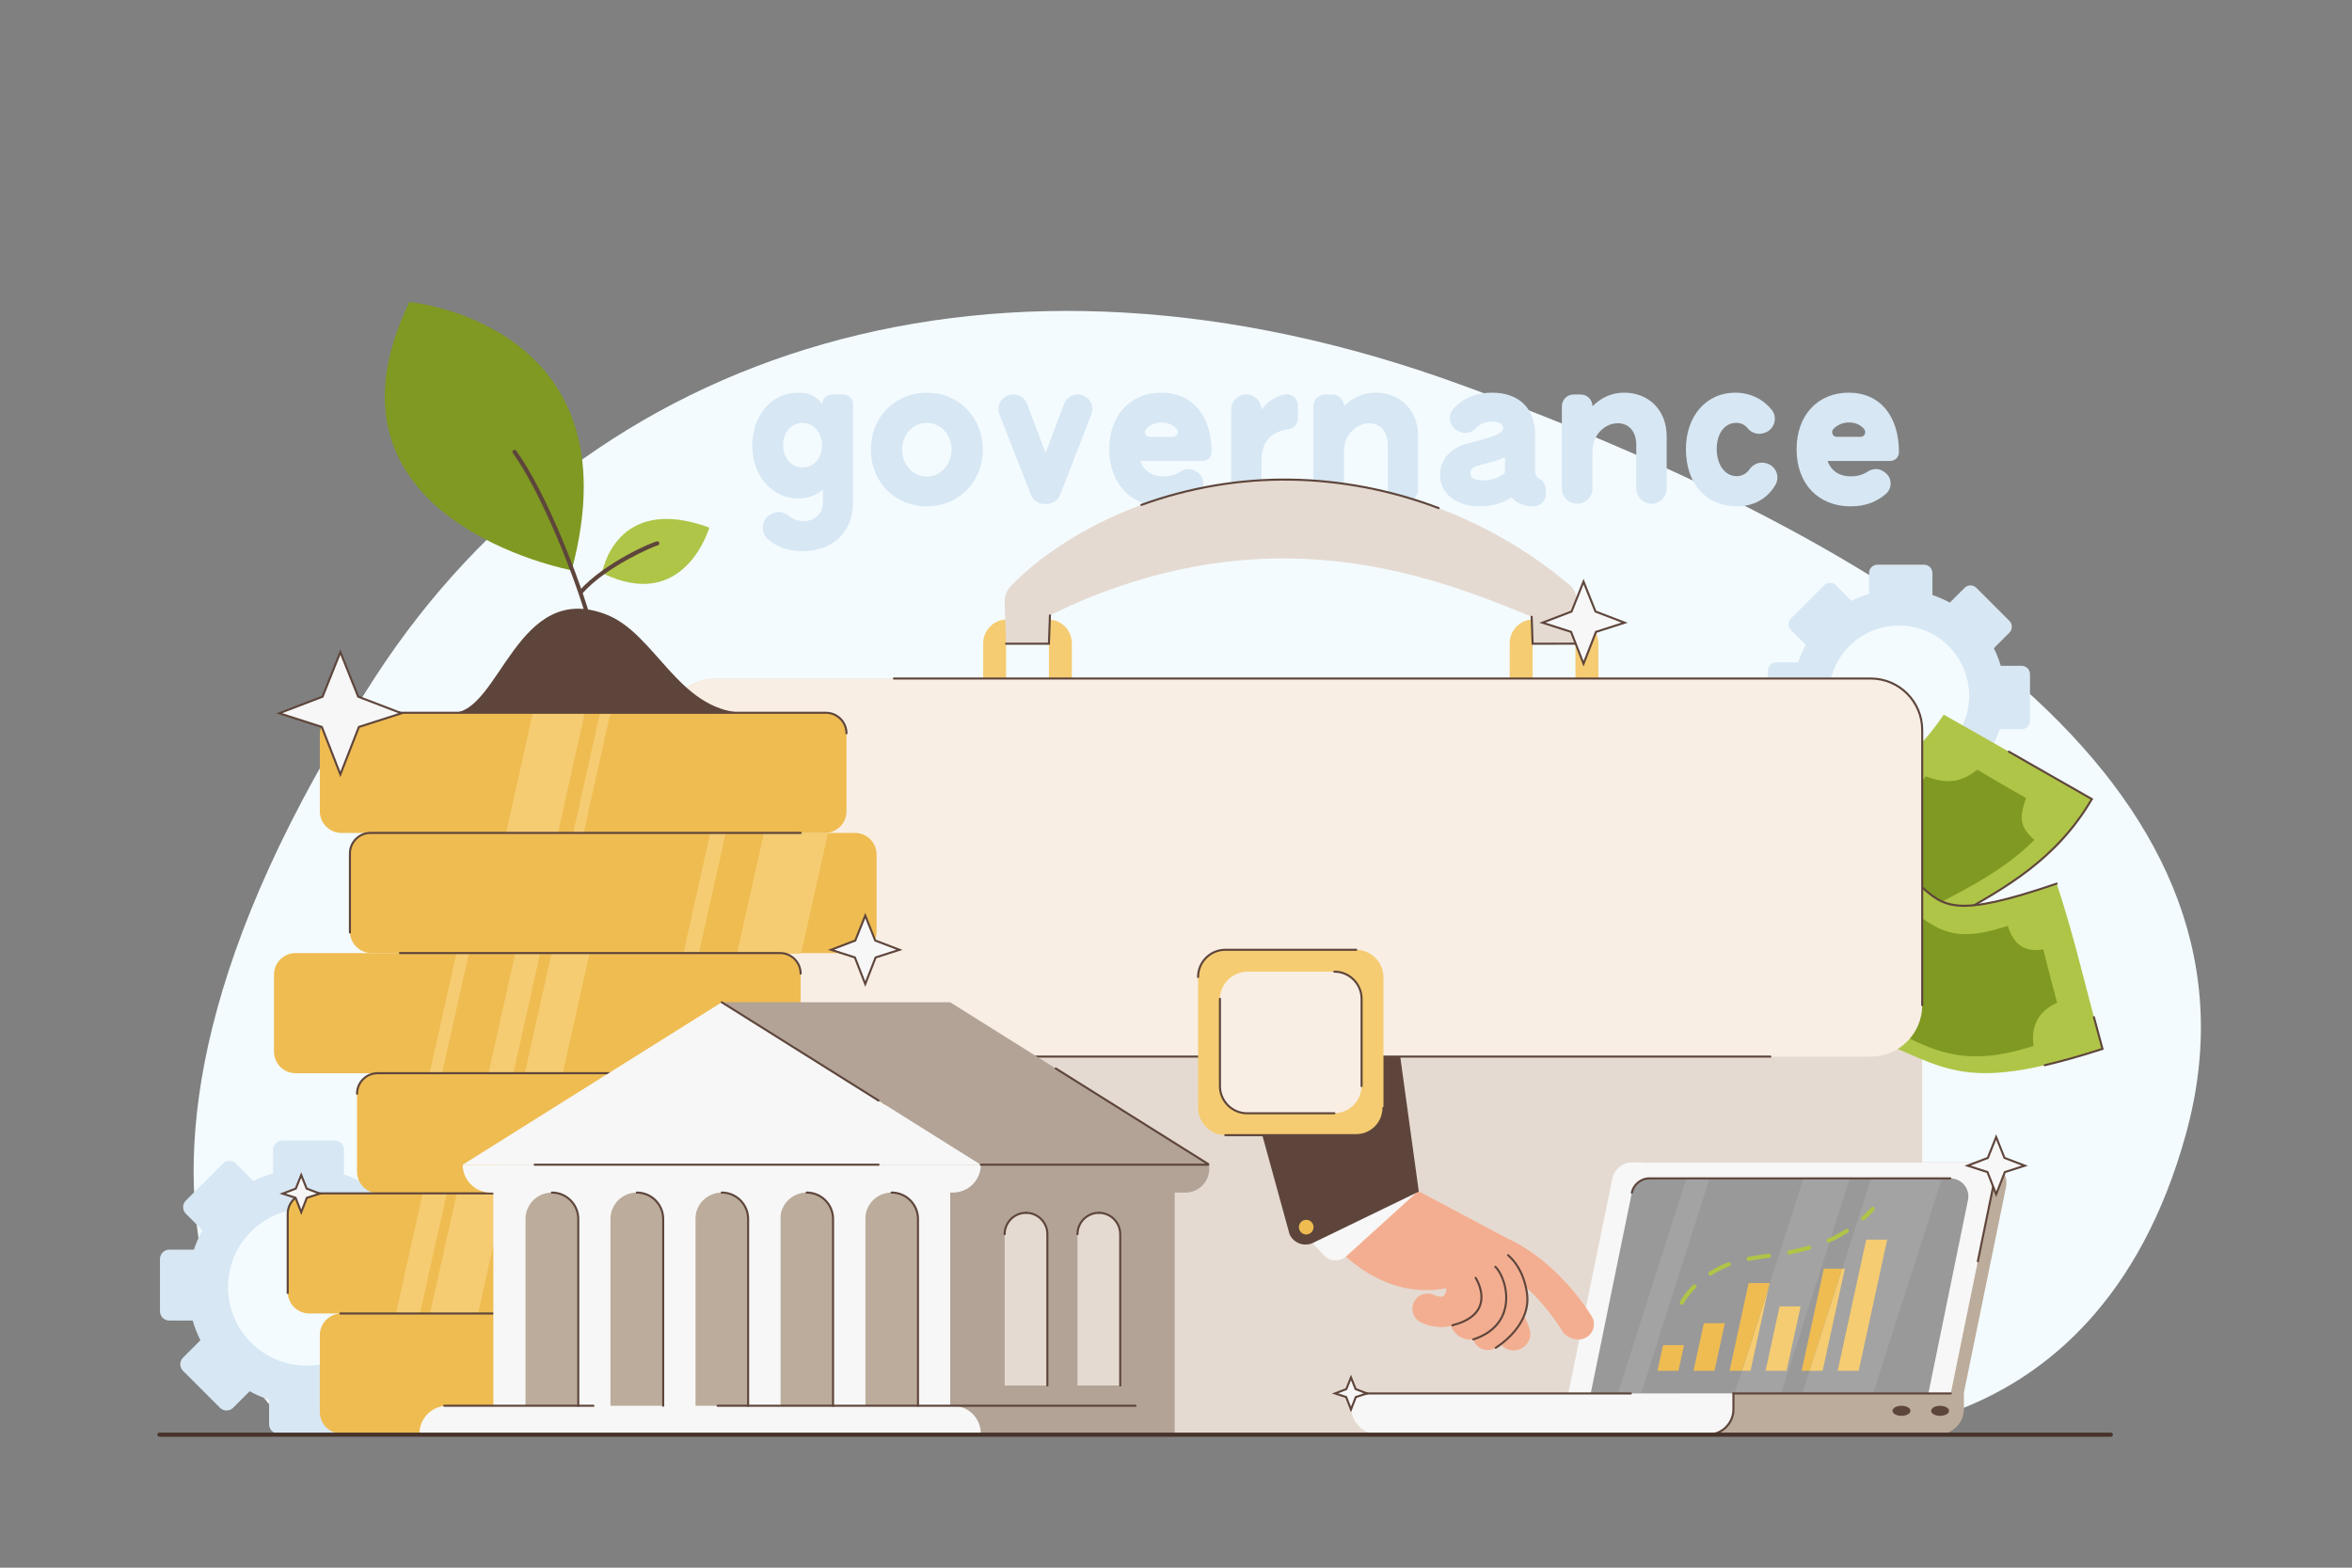 <?xml version="1.0" encoding="UTF-8"?>
<svg xmlns="http://www.w3.org/2000/svg" xmlns:xlink="http://www.w3.org/1999/xlink" version="1.1" id="Layer_1" x="0px" y="0px" viewBox="0 0 600 400" style="enable-background:new 0 0 600 400;" xml:space="preserve">
<rect x="0" y="0" width="600" height="400" fill="#808080" stroke="none"/>
<rect style="opacity:0;fill:#FFFFFF;" width="600" height="400"></rect>
<g>
	<path style="fill:#F3FBFF;" d="M76.12,365.795c0,0-71.63-52.725,19.657-193.159c54.526-83.882,158.416-117.675,276.825-74.494   c120.958,44.111,208.478,106.127,185.042,191.169c-23.436,85.042-96.083,76.117-96.083,76.117L76.12,365.795z"></path>
	<g>
		<path style="fill:#D7E7F3;" d="M196.874,131.102l0.309-0.134c1.39-0.604,2.968-0.295,4.127,0.683    c1.191,1.005,2.549,1.323,3.686,1.323c2.689,0,4.912-1.758,4.912-4.654v-3.412c-1.5,1.396-3.672,2.275-6.206,2.275    c-6.67,0-11.79-5.636-11.79-13.496c0-7.86,5.016-13.496,11.738-13.496c2.637,0,4.706,0.879,6.102,2.948l0,0    c0-1.371,1.111-2.482,2.482-2.482h2.896c1.371,0,2.482,1.111,2.482,2.482v25.079c0,7.86-5.534,12.41-12.876,12.41    c-3.492,0-6.57-0.981-8.922-3.141C193.758,135.596,194.312,132.216,196.874,131.102z M209.701,113.582    c0-3.258-2.12-5.688-4.964-5.688c-2.844,0-4.964,2.43-4.964,5.688c0,3.31,2.12,5.688,4.964,5.688    C207.581,119.27,209.701,116.892,209.701,113.582z"></path>
		<path style="fill:#D7E7F3;" d="M222.163,114.72c0-8.325,6.206-14.53,14.272-14.53c8.067,0,14.272,6.205,14.272,14.53    s-6.205,14.479-14.272,14.479C228.368,129.199,222.163,123.045,222.163,114.72z M242.743,114.72c0-3.826-2.792-6.826-6.309-6.826    c-3.517,0-6.309,2.999-6.309,6.826c0,3.826,2.792,6.878,6.309,6.878C239.951,121.598,242.743,118.546,242.743,114.72z"></path>
		<path style="fill:#D7E7F3;" d="M258.433,100.655h0.094c1.548,0,2.934,0.958,3.482,2.405l4.726,12.487l4.726-12.487    c0.548-1.448,1.934-2.405,3.482-2.405h0c2.619,0,4.419,2.632,3.47,5.073l-7.963,20.476c-0.557,1.431-1.935,2.374-3.47,2.374    h-0.547c-1.534,0-2.91-0.94-3.468-2.368l-8.001-20.476C254.011,103.292,255.812,100.655,258.433,100.655z"></path>
		<path style="fill:#D7E7F3;" d="M282.972,114.616c0-8.635,5.378-14.427,13.29-14.427s12.824,5.843,12.824,15.202l0,0    c0,1.228-0.995,2.224-2.223,2.224h-15.978c0.879,2.534,2.999,3.93,5.946,3.93c1.629,0,3.108-0.427,4.287-1.213    c1.216-0.811,2.777-0.883,3.991-0.07l0.306,0.205c1.933,1.295,2.08,4.076,0.309,5.585c-2.505,2.133-5.434,3.147-8.945,3.147    C288.453,129.199,282.972,123.407,282.972,114.616z M299.252,111.462c1.013,0,1.584-1.171,0.958-1.967    c-0.832-1.058-2.216-1.704-3.845-1.704c-1.567,0-2.983,0.602-3.971,1.625c-0.738,0.764-0.174,2.046,0.888,2.046H299.252z"></path>
		<path style="fill:#D7E7F3;" d="M317.927,100.655L317.927,100.655c2.142,0,3.878,1.736,3.878,3.878l0,0    c1.567-2.114,3.493-3.38,5.942-3.87c1.744-0.35,3.366,1.02,3.366,2.798v3.274c0,1.413-1.04,2.621-2.44,2.811    c-4.678,0.633-6.868,3.264-6.868,8.122v7.033c0,2.142-1.736,3.878-3.878,3.878h-0.001c-2.142,0-3.878-1.736-3.878-3.878v-20.167    C314.049,102.391,315.785,100.655,317.927,100.655z"></path>
		<path style="fill:#D7E7F3;" d="M338.041,100.655h1.81c1.656,0,2.999,1.343,2.999,2.999l0,0c2.327-2.275,4.912-3.465,8.118-3.465    c5.998,0,10.808,4.24,10.808,11.117v13.341c0,2.142-1.736,3.878-3.878,3.878l0,0c-2.142,0-3.879-1.736-3.879-3.878v-11.169    c0-3.465-1.965-5.481-4.705-5.481c-1.629,0-3.511,0.71-4.937,2.537c-1.035,1.326-1.526,2.998-1.526,4.68v9.434    c0,2.142-1.736,3.878-3.878,3.878h-0.052c-2.142,0-3.878-1.736-3.878-3.878v-20.994    C335.042,101.998,336.385,100.655,338.041,100.655z"></path>
		<path style="fill:#D7E7F3;" d="M367.36,121.184c0-3.93,2.689-6.981,7.136-8.067c7.033-1.758,8.946-2.586,8.946-3.93    c0-1.034-1.137-1.603-2.844-1.603c-1.68,0-3.011,0.546-3.964,1.594c-1.031,1.135-2.607,1.597-4.041,1.053l-0.397-0.15    c-2.349-0.892-3.087-3.849-1.442-5.748c2.309-2.666,5.72-4.143,9.895-4.143c6.826,0,10.963,4.033,10.963,10.6v9.515    c0,0.886,0.388,1.536,1.01,1.834c1.114,0.533,1.73,1.758,1.73,2.994v0.9c0,1.712-1.36,3.161-3.072,3.166c-0.01,0-0.021,0-0.031,0    c-2.379,0-4.447-0.827-5.688-2.327c-1.913,1.448-4.964,2.327-8.067,2.327C371.496,129.199,367.36,125.941,367.36,121.184z     M383.907,120.615v-3.929c-5.016,2.171-8.842,1.706-8.842,3.982c0,1.293,1.241,1.913,3.257,1.913    C380.545,122.58,382.562,121.856,383.907,120.615z"></path>
		<path style="fill:#D7E7F3;" d="M401.436,100.655h1.81c1.656,0,2.999,1.343,2.999,2.999l0,0c2.327-2.275,4.912-3.465,8.118-3.465    c5.998,0,10.808,4.24,10.808,11.117v13.341c0,2.142-1.737,3.878-3.879,3.878l0,0c-2.142,0-3.879-1.736-3.879-3.878v-11.169    c0-3.465-1.965-5.481-4.705-5.481c-1.629,0-3.511,0.71-4.937,2.537c-1.035,1.326-1.526,2.998-1.526,4.68v9.434    c0,2.142-1.737,3.878-3.879,3.878h-0.051c-2.142,0-3.879-1.736-3.879-3.878v-20.994    C398.437,101.998,399.779,100.655,401.436,100.655z"></path>
		<path style="fill:#D7E7F3;" d="M430.081,114.565c0-8.428,5.223-14.375,12.566-14.375c3.771,0,6.999,1.556,9.287,4.332    c1.737,2.108,0.63,5.318-2.018,5.984l-0.315,0.079c-1.407,0.354-2.843-0.201-3.769-1.317c-0.768-0.925-1.729-1.374-2.926-1.374    c-2.948,0-4.965,2.74-4.965,6.67c0,4.034,2.12,6.929,5.068,6.929c1.382,0,2.533-0.649,3.321-1.774    c0.919-1.311,2.517-1.963,4.067-1.562l0.211,0.054c2.449,0.634,3.572,3.455,2.254,5.614c-2.174,3.561-5.625,5.372-9.801,5.372    C435.201,129.199,430.081,123.407,430.081,114.565z"></path>
		<path style="fill:#D7E7F3;" d="M458.314,114.616c0-8.635,5.378-14.427,13.29-14.427s12.824,5.843,12.824,15.202l0,0    c0,1.228-0.995,2.224-2.223,2.224h-15.978c0.879,2.534,2.999,3.93,5.946,3.93c1.629,0,3.108-0.427,4.287-1.213    c1.216-0.811,2.777-0.883,3.991-0.07l0.306,0.205c1.933,1.295,2.08,4.076,0.309,5.585c-2.505,2.133-5.433,3.147-8.945,3.147    C463.796,129.199,458.314,123.407,458.314,114.616z M474.63,111.462c0.999,0,1.554-1.148,0.944-1.939    c-0.83-1.075-2.224-1.732-3.867-1.732c-1.581,0-3.009,0.613-3.999,1.653c-0.722,0.759-0.172,2.018,0.876,2.018H474.63z"></path>
	</g>
	<path style="fill:#D7E7F3;" d="M515.736,169.891h-5.332c-0.458-1.563-1.053-3.067-1.772-4.498l3.974-3.974   c0.828-0.828,0.828-2.171,0-2.999l-8.434-8.434c-0.828-0.828-2.171-0.828-2.999,0l-3.771,3.771   c-1.406-0.77-2.889-1.417-4.433-1.931v-5.618c0-1.171-0.949-2.12-2.12-2.12h-11.927c-1.171,0-2.12,0.949-2.12,2.12v5.332   c-1.563,0.458-3.067,1.053-4.498,1.772l-3.974-3.974c-0.828-0.828-2.171-0.828-2.999,0l-8.434,8.434   c-0.828,0.828-0.828,2.17,0,2.999l3.771,3.771c-0.77,1.406-1.417,2.889-1.931,4.433h-5.617c-1.171,0-2.12,0.949-2.12,2.12v11.927   c0,1.171,0.949,2.12,2.12,2.12h5.332c0.458,1.563,1.053,3.067,1.772,4.498l-3.974,3.973c-0.828,0.828-0.828,2.171,0,2.999   l8.434,8.434c0.828,0.828,2.171,0.828,2.999,0l3.771-3.771c1.406,0.77,2.889,1.418,4.433,1.931v5.618c0,1.171,0.949,2.12,2.12,2.12   h11.927c1.171,0,2.12-0.949,2.12-2.12v-5.332c1.563-0.458,3.067-1.053,4.498-1.772l3.974,3.974c0.828,0.828,2.171,0.828,2.999,0   l8.434-8.434c0.828-0.828,0.828-2.171,0-2.999l-3.771-3.771c0.77-1.407,1.418-2.889,1.931-4.433h5.618   c1.171,0,2.12-0.949,2.12-2.12v-11.927C517.856,170.84,516.907,169.891,515.736,169.891z M484.428,195.421   c-9.888,0-17.904-8.016-17.904-17.905c0-9.888,8.016-17.904,17.904-17.904c9.888,0,17.904,8.016,17.904,17.904   C502.332,187.405,494.316,195.421,484.428,195.421z"></path>
	<path style="fill:#D7E7F3;" d="M113.218,319.876h-5.964c-0.512-1.748-1.178-3.43-1.982-5.032l4.444-4.444   c0.926-0.926,0.926-2.428,0-3.354l-9.433-9.433c-0.926-0.926-2.428-0.926-3.354,0l-4.218,4.218   c-1.573-0.861-3.231-1.586-4.958-2.16v-6.283c0-1.31-1.062-2.372-2.372-2.372H72.042c-1.31,0-2.372,1.062-2.372,2.372v5.964   c-1.748,0.512-3.43,1.178-5.032,1.982l-4.445-4.444c-0.926-0.926-2.428-0.926-3.354,0l-9.433,9.433   c-0.926,0.926-0.926,2.428,0,3.354l4.218,4.218c-0.861,1.573-1.586,3.231-2.16,4.958h-6.283c-1.31,0-2.372,1.062-2.372,2.372v13.34   c0,1.31,1.062,2.372,2.372,2.372h5.964c0.512,1.748,1.178,3.43,1.982,5.031l-4.444,4.445c-0.926,0.926-0.926,2.428,0,3.354   l9.433,9.433c0.926,0.926,2.428,0.926,3.354,0l4.218-4.218c1.573,0.861,3.231,1.586,4.958,2.16v6.283   c0,1.31,1.062,2.372,2.372,2.372h13.34c1.31,0,2.372-1.062,2.372-2.372v-5.964c1.748-0.512,3.43-1.178,5.032-1.982l4.445,4.445   c0.926,0.926,2.428,0.926,3.354,0l9.433-9.433c0.926-0.926,0.926-2.428,0-3.354l-4.218-4.218c0.861-1.573,1.586-3.231,2.16-4.958   h6.283c1.31,0,2.372-1.062,2.372-2.372v-13.341C115.59,320.938,114.528,319.876,113.218,319.876z M78.2,348.432   c-11.06,0-20.026-8.966-20.026-20.027c0-11.06,8.966-20.026,20.026-20.026c11.06,0,20.026,8.966,20.026,20.026   C98.226,339.466,89.26,348.432,78.2,348.432z"></path>
	<g>
		<g>
			<path style="fill:#F5CC72;" d="M401.674,188.199h-10.478c-3.348,0-6.071-2.723-6.071-6.071v-18c0-3.348,2.723-6.071,6.071-6.071     h10.478c3.348,0,6.071,2.723,6.071,6.071v18C407.745,185.476,405.022,188.199,401.674,188.199z M391.196,163.902     c-0.118,0-0.225,0.107-0.225,0.225v18c0,0.118,0.107,0.225,0.225,0.225h10.478c0.118,0,0.225-0.107,0.225-0.225v-18     c0-0.118-0.107-0.225-0.225-0.225H391.196z"></path>
			<path style="fill:#F5CC72;" d="M267.359,188.199h-10.477c-3.348,0-6.071-2.723-6.071-6.071v-18c0-3.348,2.723-6.071,6.071-6.071     h10.477c3.348,0,6.071,2.723,6.071,6.071v18C273.43,185.476,270.707,188.199,267.359,188.199z M256.882,163.902     c-0.118,0-0.225,0.107-0.225,0.225v18c0,0.118,0.107,0.225,0.225,0.225h10.477c0.118,0,0.225-0.107,0.225-0.225v-18     c0-0.118-0.107-0.225-0.225-0.225H256.882z"></path>
			<path style="fill:#E5DAD1;" d="M399.515,148.537c-1.192-1-2.417-1.957-3.642-2.925c-1.254-0.923-2.497-1.87-3.787-2.751     c-2.57-1.779-5.211-3.473-7.937-5.046c-5.444-3.155-11.174-5.915-17.145-8.167c-11.917-4.548-24.802-7.088-37.773-7.27     c-12.971-0.205-25.98,2.033-38.063,6.455c-6.039,2.226-11.86,4.976-17.343,8.274c-2.738,1.656-5.401,3.429-7.955,5.371     c-1.281,0.965-2.531,1.977-3.759,3.032c-0.61,0.534-1.214,1.079-1.818,1.641l-0.907,0.859l-0.977,0.979v0     c-1.291,1.065-2.136,2.695-2.136,4.5v0.018l0.383,10.737h10.927l0.258-7.231c0.5-0.252,1.004-0.503,1.518-0.746     c1.241-0.607,2.505-1.191,3.773-1.764c2.542-1.137,5.113-2.211,7.712-3.192c5.192-1.976,10.465-3.65,15.788-4.982     c10.646-2.671,21.487-3.976,32.33-3.835c10.844,0.149,21.694,1.705,32.407,4.554c9.866,2.549,19.555,6.221,29.356,10.321     l0.245,6.875l10.922-0.005l0.388-10.732l0.001-0.079C402.277,151.494,401.292,149.609,399.515,148.537z"></path>
			<path style="fill:#5E453B;" d="M367.005,129.91c-0.031,0-0.063-0.005-0.094-0.017c-11.966-4.567-24.996-7.075-37.682-7.253     c-12.768-0.207-25.907,2.025-37.97,6.439c-0.137,0.05-0.287-0.02-0.337-0.157c-0.05-0.136,0.02-0.287,0.156-0.337     c12.122-4.436,25.316-6.673,38.158-6.471c12.747,0.179,25.84,2.699,37.862,7.287c0.135,0.052,0.203,0.204,0.151,0.339     C367.21,129.846,367.11,129.91,367.005,129.91z"></path>
			<path style="fill:#5E453B;" d="M390.718,164.506l-0.254-7.128c-0.005-0.145,0.108-0.267,0.254-0.272     c0.148-0.005,0.267,0.108,0.272,0.253l0.235,6.621l10.669-0.005l0,0c0.145,0,0.263,0.118,0.263,0.263     c0,0.145-0.117,0.263-0.263,0.263L390.718,164.506z"></path>
			<path style="fill:#5E453B;" d="M267.838,164.506h-11.181c-0.145,0-0.263-0.117-0.263-0.263s0.117-0.263,0.263-0.263h10.674     l0.249-6.977c0.005-0.146,0.133-0.25,0.272-0.253c0.145,0.005,0.259,0.127,0.253,0.272L267.838,164.506z"></path>
		</g>
		<g>
			<path style="fill:#E5DAD1;" d="M490.361,186.259v166.669c0,7.254-5.878,13.132-13.127,13.132H182.536     c-7.254,0-13.132-5.878-13.132-13.132V186.259c0-7.249,5.878-13.132,13.132-13.132h294.698     C484.484,173.127,490.361,179.01,490.361,186.259z"></path>
			<g>
				<g>
					<path style="fill:#BCAC9B;" d="M494.551,366.023H407.64c-3.302,0-5.774-3.029-5.112-6.264l12.083-58.998       c0.497-2.428,2.634-4.171,5.112-4.171h86.911c3.302,0,5.774,3.029,5.112,6.264l-12.083,58.998       C499.165,364.28,497.029,366.023,494.551,366.023z"></path>
					<path style="fill:#F7F7F7;" d="M491.242,366.023h-86.911c-3.302,0-5.774-3.029-5.112-6.264l12.082-58.998       c0.497-2.428,2.633-4.171,5.112-4.171h86.911c3.302,0,5.774,3.029,5.112,6.264l-3.888,18.984l-8.195,40.014       C495.856,364.28,493.72,366.023,491.242,366.023z"></path>
					<path style="fill:#5E453B;" d="M504.549,322.101c-0.018,0-0.035-0.001-0.053-0.005c-0.142-0.029-0.233-0.168-0.205-0.31       l3.888-18.983c0.029-0.143,0.169-0.232,0.31-0.205c0.142,0.029,0.233,0.168,0.205,0.31l-3.888,18.984       C504.78,322.015,504.671,322.101,504.549,322.101z"></path>
					<path style="fill:#999999;" d="M486.858,361.955H410.13c-2.915,0-5.098-2.674-4.513-5.53l10.667-52.085       c0.439-2.143,2.325-3.682,4.513-3.682h76.728c2.915,0,5.098,2.674,4.513,5.53l-10.667,52.085       C490.932,360.416,489.046,361.955,486.858,361.955z"></path>
					<polygon style="fill:#A3A3A3;" points="471.903,300.658 454.431,355.327 442.595,355.327 444.376,349.758 446.569,349.758        451.241,328.27 460.067,300.658      "></polygon>
					<polygon style="fill:#A3A3A3;" points="495.39,300.658 477.918,355.327 459.844,355.327 461.624,349.758 469.947,323.713        477.315,300.658      "></polygon>
					<polygon style="fill:#A3A3A3;" points="418.644,355.54 412.728,355.54 430.2,300.657 436.116,300.657      "></polygon>
					<path style="fill:#5E453B;" d="M416.285,304.602c-0.018,0-0.035-0.002-0.053-0.005c-0.142-0.029-0.233-0.168-0.205-0.31       c0.462-2.255,2.469-3.892,4.77-3.892h76.728c0.145,0,0.263,0.117,0.263,0.263s-0.117,0.263-0.263,0.263h-76.728       c-2.054,0-3.843,1.461-4.255,3.473C416.516,304.517,416.407,304.602,416.285,304.602z"></path>
					<path style="fill:#BCAC9B;" d="M494.432,366.023h-65.703V355.54h72.27v3.916C500.998,363.083,498.058,366.023,494.432,366.023z       "></path>
					<path style="fill:#F7F7F7;" d="M435.121,366.023H351.72c-3.911,0-7.081-3.17-7.081-7.081v-3.402h97.563v3.402       C442.201,362.853,439.031,366.023,435.121,366.023z"></path>
					<path style="fill:#5E453B;" d="M344.639,359.886c-0.145,0-0.263-0.118-0.263-0.263v-4.346h71.647       c0.145,0,0.263,0.117,0.263,0.263s-0.117,0.263-0.263,0.263h-71.121v3.821C344.901,359.769,344.784,359.886,344.639,359.886z"></path>
					<path style="fill:#5E453B;" d="M435.802,366.285c-0.145,0-0.263-0.117-0.263-0.263s0.118-0.263,0.263-0.263       c3.384,0,6.137-2.753,6.137-6.137v-4.084c0-0.145,0.117-0.263,0.263-0.263c0.145,0,0.263,0.117,0.263,0.263v4.084       C442.464,363.297,439.476,366.285,435.802,366.285z"></path>
					<path style="fill:#5E453B;" d="M497.646,355.802h-55.445c-0.145,0-0.263-0.117-0.263-0.263s0.117-0.263,0.263-0.263h55.445       c0.145,0,0.263,0.117,0.263,0.263S497.791,355.802,497.646,355.802z"></path>
				</g>
				<g>
					<polygon style="fill:#EFBC51;" points="428.18,349.757 422.823,349.757 424.247,343.211 429.604,343.211      "></polygon>
					<polygon style="fill:#EFBC51;" points="437.374,349.757 432.018,349.757 434.659,337.617 440.015,337.617      "></polygon>
					<polygon style="fill:#F5CC72;" points="451.241,328.27 446.569,349.758 444.376,349.758      "></polygon>
					<polygon style="fill:#EFBC51;" points="451.436,327.383 451.241,328.27 444.376,349.758 441.214,349.758 446.08,327.383             "></polygon>
					<polygon style="fill:#F5CC72;" points="455.763,349.757 450.407,349.757 453.98,333.332 459.336,333.332      "></polygon>
					<polygon style="fill:#EFBC51;" points="469.947,323.713 461.624,349.758 459.602,349.758 465.266,323.713      "></polygon>
					<polygon style="fill:#F5CC72;" points="470.626,323.713 464.957,349.758 461.624,349.758 469.947,323.713      "></polygon>
					<polygon style="fill:#F5CC72;" points="474.153,349.757 468.797,349.757 476.072,316.312 481.428,316.312      "></polygon>
					<path style="fill:#AFC547;" d="M429.035,332.891c-0.082,0-0.165-0.02-0.242-0.06c-0.257-0.134-0.357-0.451-0.224-0.708       c0.042-0.08,1.044-1.983,3.32-4.265c0.205-0.206,0.538-0.205,0.743-0.001c0.206,0.205,0.206,0.538,0.001,0.743       c-2.154,2.159-3.122,3.99-3.132,4.008C429.407,332.788,429.224,332.891,429.035,332.891z M436.345,325.464       c-0.173,0-0.342-0.085-0.442-0.241c-0.157-0.244-0.086-0.569,0.158-0.726c1.488-0.957,3.097-1.767,4.78-2.409       c0.271-0.104,0.574,0.033,0.678,0.304c0.103,0.271-0.033,0.575-0.304,0.678c-1.616,0.616-3.159,1.393-4.586,2.31       C436.541,325.437,436.443,325.464,436.345,325.464z M446.086,321.72c-0.248,0-0.469-0.177-0.516-0.43       c-0.053-0.285,0.135-0.559,0.421-0.612c1.354-0.251,2.821-0.461,4.374-0.683l0.84-0.121c0.287-0.049,0.553,0.158,0.595,0.445       c0.042,0.287-0.158,0.554-0.445,0.595l-0.841,0.121c-1.542,0.221-2.999,0.43-4.332,0.677       C446.15,321.717,446.118,321.72,446.086,321.72z M456.466,320.075c-0.247,0-0.467-0.175-0.516-0.426       c-0.054-0.285,0.132-0.56,0.417-0.615c1.847-0.354,3.503-0.748,5.06-1.206c0.28-0.081,0.57,0.078,0.652,0.357       c0.082,0.278-0.078,0.57-0.357,0.652c-1.59,0.466-3.277,0.869-5.158,1.229C456.532,320.072,456.499,320.075,456.466,320.075z        M466.509,317.065c-0.202,0-0.394-0.117-0.481-0.312c-0.117-0.265,0.002-0.576,0.267-0.693c1.598-0.707,3.128-1.53,4.55-2.443       c0.245-0.158,0.57-0.086,0.726,0.158c0.157,0.244,0.086,0.569-0.157,0.726c-1.468,0.944-3.047,1.792-4.693,2.521       C466.652,317.051,466.58,317.065,466.509,317.065z M475.302,311.406c-0.144,0-0.287-0.059-0.391-0.175       c-0.193-0.216-0.175-0.548,0.041-0.742c0.827-0.741,1.635-1.542,2.403-2.382c0.196-0.215,0.529-0.228,0.742-0.033       c0.214,0.196,0.229,0.528,0.033,0.742c-0.792,0.865-1.626,1.691-2.478,2.456C475.552,311.362,475.427,311.406,475.302,311.406z       "></path>
				</g>
				<ellipse style="fill:#5E453B;" cx="494.923" cy="359.974" rx="2.285" ry="1.283"></ellipse>
				<ellipse style="fill:#5E453B;" cx="485.072" cy="359.974" rx="2.285" ry="1.283"></ellipse>
			</g>
			<g>
				<path style="fill:#AFC547;" d="M495.848,182.353c-18.078,26.902-45.962,26.202-63.422,48.464      c12.355,8.369,24.569,16.932,36.85,25.407c18.298-23.514,47.888-24.137,64.354-52.336c-7.066-4.016-14.114-8.067-21.17-12.103      C506.932,188.624,501.399,185.471,495.848,182.353z"></path>
				<path style="fill:#5E453B;" d="M469.277,256.486c-0.056,0-0.113-0.018-0.161-0.055c-0.115-0.089-0.135-0.254-0.046-0.368      c8.367-10.752,19.264-16.836,29.802-22.72c12.524-6.992,25.471-14.221,34.398-29.358c-4.781-2.718-9.553-5.451-14.326-8.185      c-2.204-1.262-4.409-2.525-6.614-3.786c-0.126-0.072-0.17-0.232-0.097-0.358c0.072-0.126,0.233-0.17,0.358-0.098      c2.205,1.261,4.41,2.523,6.614,3.786c4.849,2.777,14.786,8.447,14.786,8.447l-0.134,0.229      c-9.002,15.418-22.081,22.72-34.729,29.781c-10.493,5.858-21.342,11.916-29.644,22.583      C469.432,256.451,469.355,256.486,469.277,256.486z"></path>
				<path style="fill:#7F9922;" d="M491.332,198.083c-10.867,12.447-28.6,16.145-42.042,24.985c3.483,3.419,3.357,6.181,0.327,9.904      c4.03,2.784,8.076,5.545,12.104,8.331c4.975-2.587,9.148-2.508,14.225-0.211c13.913-9.69,30.875-14.597,43.036-26.792      c-3.959-3.401-3.784-5.995-2.125-10.679c-4.174-2.36-8.328-4.747-12.438-7.216C500.167,199.779,496.325,200.058,491.332,198.083      z"></path>
			</g>
			<g>
				<g>
					<g>
						<path style="fill:#F3AE91;" d="M369.933,326.8c0.561,2.211,2.763,3.568,4.98,3.112c1.746,0.654,5.206,6.318,7.222,11.868        c0.276,0.753,0.743,1.391,1.335,1.858c0.746,0.598,1.681,0.939,2.66,0.94c0.486,0.004,0.972-0.08,1.453-0.257        c2.199-0.801,3.342-3.237,2.547-5.442c-0.32-0.884-0.801-2.134-1.441-3.574c-2.713-6.132-8.199-15.591-15.694-13.676        C372.995,321.629,369.351,324.523,369.933,326.8z"></path>
						<path style="fill:#F3AE91;" d="M361.123,303.538l27.015,14.353c0,0-23.011,25.632-48.096-0.346L361.123,303.538z"></path>
						<path style="fill:#F3AE91;" d="M403.259,341.732c0.441-0.06,0.879-0.196,1.296-0.417c1.893-1.002,2.616-3.35,1.613-5.243        c-0.368-0.696-9.436-15.727-23.89-20.956c-2.014-0.729-4.15,1.171-4.646,3.255c-0.496,2.084,0.838,4.008,2.875,4.672        c10.094,3.288,17.987,16.485,18.061,16.624C399.349,341.145,401.694,341.943,403.259,341.732z"></path>
						<path style="fill:#F3AE91;" d="M380.04,344.44c0.525-0.071,1.045-0.251,1.524-0.549c0.943-0.585,9.173-5.945,7.959-13.987        c-1.264-8.379-6.36-10.794-6.937-11.043l-3.062,7.128c0,0-0.065-0.02-0.172-0.081c0.077,0.044,1.891,1.114,2.501,5.154        c0.399,2.647-3.413,5.639-4.378,6.238c-1.82,1.129-2.381,3.521-1.251,5.341C377.055,343.981,378.572,344.638,380.04,344.44z"></path>
						<path style="fill:#5E453B;" d="M381.564,344.154c-0.088,0-0.173-0.044-0.223-0.124c-0.076-0.123-0.038-0.285,0.085-0.362        c0.928-0.575,9.027-5.848,7.838-13.725c-0.775-5.137-3.002-7.996-4.734-9.489c-0.11-0.095-0.122-0.261-0.028-0.37        c0.096-0.111,0.262-0.122,0.37-0.028c1.799,1.551,4.111,4.512,4.91,9.809c1.24,8.21-7.123,13.655-8.08,14.249        C381.659,344.141,381.612,344.154,381.564,344.154z"></path>
						<path style="fill:#F3AE91;" d="M369.942,337.514c0.788,4.37,6.421,5.853,9.135,2.339c0.484-0.627,0.958-1.326,1.411-2.107        c3.633-6.265-0.213-15.61-1.021-17.42c-0.873-1.956-3.165-2.837-5.123-1.961c-1.955,0.872-2.833,3.162-1.964,5.117        c1.293,2.926,2.63,8.245,1.396,10.373c-1.797,3.1-3.874,3.662-3.961,3.684C369.895,337.519,369.943,337.514,369.942,337.514        L369.942,337.514z"></path>
						<path style="fill:#F3AE91;" d="M370.492,338.158c-3.883,1.286-7.664-0.562-8.082-0.777c-1.905-0.978-2.657-3.317-1.678-5.222        c0.979-1.905,3.317-2.657,5.223-1.678c0.243,0.125,1.43,0.534,2.099,0.313c0.1-0.034,0.358-0.119,0.672-0.759        c0.82-1.668-0.815-4.017-2.522-6.093c-0.498-0.606-0.859-1.044-1.143-1.576c-1.014-1.887-0.305-4.239,1.582-5.252        c1.837-0.98,4.089-0.348,5.151,1.405c0.099,0.133,0.24,0.298,0.403,0.497c1.812,2.205,6.627,8.061,3.492,14.441        c-0.968,1.97-2.401,3.436-4.184,4.294C371.178,337.906,370.84,338.042,370.492,338.158z M371.894,318.695        c-0.018-0.035-0.04-0.076-0.067-0.119C371.85,318.616,371.873,318.655,371.894,318.695z"></path>
					</g>
					<path style="fill:#5E453B;" d="M375.823,342.023c-0.111,0-0.214-0.071-0.25-0.182c-0.045-0.138,0.031-0.286,0.169-0.33       c5.511-1.778,7.372-5.249,7.962-7.847c0.969-4.265-0.783-8.686-2.42-10.238c-0.105-0.1-0.11-0.266-0.01-0.371       c0.1-0.105,0.266-0.109,0.371-0.01c1.728,1.638,3.583,6.28,2.571,10.736c-0.62,2.731-2.566,6.377-8.313,8.23       C375.877,342.019,375.85,342.023,375.823,342.023z"></path>
					<path style="fill:#5E453B;" d="M370.492,338.42c-0.118,0-0.225-0.079-0.255-0.199c-0.035-0.141,0.05-0.284,0.191-0.319       c3.657-0.919,5.956-2.514,6.832-4.74c1.301-3.304-1.009-6.936-1.033-6.972c-0.078-0.122-0.044-0.284,0.078-0.363       c0.121-0.077,0.284-0.045,0.363,0.078c0.102,0.158,2.48,3.89,1.081,7.447c-0.941,2.394-3.361,4.097-7.194,5.061       C370.535,338.418,370.513,338.42,370.492,338.42z"></path>
				</g>
				<path style="fill:#F7F7F7;" d="M359.707,302.71l1.566,1.653l-17.792,16.147c-1.665,1.511-4.235,1.405-5.77-0.238l-4.965-5.315      L359.707,302.71z"></path>
				<path style="fill:#5E453B;" d="M334.986,317.112c-2.281,1.106-5.023,0.089-6.031-2.237l-13.448-48.884      c0.343-10.275,41.529,2.407,41.529,2.407l4.905,35.642L334.986,317.112z"></path>
				<path style="fill:#EFBC51;" d="M335.09,313.108c0,1.032-0.837,1.868-1.869,1.868s-1.868-0.837-1.868-1.868      c0-1.032,0.836-1.869,1.868-1.869S335.09,312.076,335.09,313.108z"></path>
			</g>
			<g>
				<path style="fill:#AFC547;" d="M524.666,225.46c-40.81,13.921-24.138-0.935-55.376-11.577      c-3.636,14.774-7.447,29.56-10.42,44.485c33.221,9.193,34.272,20.017,62.736,13.431c4.241-0.981,9.091-2.349,14.746-4.166      c-0.752-2.686-1.477-5.387-2.189-8.096C531.164,248.134,528.381,236.591,524.666,225.46z"></path>
				<path style="fill:#5E453B;" d="M521.607,272.062c-0.12,0-0.228-0.082-0.256-0.204c-0.033-0.141,0.055-0.282,0.197-0.315      c4.213-0.975,8.953-2.311,14.484-4.084c-0.647-2.315-1.324-4.82-2.122-7.856c-0.037-0.14,0.047-0.284,0.187-0.321      c0.14-0.039,0.284,0.047,0.321,0.187c0.826,3.14,1.522,5.711,2.188,8.091l0.068,0.244l-0.241,0.077      c-5.649,1.816-10.479,3.18-14.768,4.173C521.646,272.06,521.626,272.062,521.607,272.062z"></path>
				<path style="fill:#5E453B;" d="M458.871,258.631c-0.017,0-0.034-0.001-0.052-0.005c-0.142-0.028-0.234-0.167-0.206-0.309      c2.485-12.477,5.604-25.05,8.619-37.209c0.603-2.43,1.205-4.859,1.803-7.287l0.068-0.279l0.271,0.092      c11.627,3.962,16.724,8.574,20.445,11.942c6.332,5.731,9.221,8.347,34.761-0.365c0.134-0.045,0.286,0.027,0.333,0.164      c0.047,0.137-0.027,0.286-0.164,0.333c-25.834,8.812-28.795,6.131-35.283,0.258c-3.658-3.312-8.658-7.837-19.991-11.742      c-0.575,2.336-1.155,4.673-1.734,7.009c-3.014,12.153-6.132,24.72-8.614,37.185      C459.103,258.544,458.993,258.631,458.871,258.631z"></path>
				<path style="fill:#7F9922;" d="M512.199,236.225c-16.496,5.457-18.808-0.313-31.373-8.917c-1.212,4.478-4.066,5.976-8.233,3.712      c-1.147,4.671-1.673,9.534-2.706,14.246c4.329,3.321,6.07,8.087,5.732,13.458c16.407,9.156,24.075,14.244,43.157,8.152      c-0.759-5.13,1.275-8.884,5.995-11.039c-1.212-4.536-2.41-9.063-3.535-13.62C516.439,243.154,513.521,240.744,512.199,236.225z"></path>
			</g>
			<path style="fill:#F9EEE4;" d="M490.361,186.259v70.205c0,7.249-5.878,13.132-13.127,13.132H182.536     c-7.254,0-13.132-5.882-13.132-13.132v-70.205c0-7.249,5.878-13.132,13.132-13.132h294.698     C484.484,173.127,490.361,179.01,490.361,186.259z"></path>
			<path style="fill:#5E453B;" d="M490.361,256.726c-0.145,0-0.263-0.118-0.263-0.263v-70.205c0-7.096-5.771-12.869-12.865-12.869     H228.043c-0.145,0-0.263-0.118-0.263-0.263s0.117-0.263,0.263-0.263h249.191c7.383,0,13.39,6.008,13.39,13.394v70.205     C490.624,256.609,490.507,256.726,490.361,256.726z"></path>
			<path style="fill:#5E453B;" d="M451.621,269.858H246.643c-0.145,0-0.263-0.117-0.263-0.263c0-0.145,0.118-0.263,0.263-0.263     h204.978c0.145,0,0.263,0.118,0.263,0.263C451.884,269.741,451.766,269.858,451.621,269.858z"></path>
			<g>
				<path style="fill:#F5CC72;" d="M345.882,289.639h-33.207c-3.89,0-7.044-3.154-7.044-7.044v-33.207      c0-3.89,3.154-7.044,7.044-7.044h33.207c3.89,0,7.044,3.154,7.044,7.044v33.207      C352.926,286.485,349.772,289.639,345.882,289.639z"></path>
				<path style="fill:#5E453B;" d="M345.98,289.901h-33.404c-0.145,0-0.263-0.117-0.263-0.263c0-0.145,0.117-0.263,0.263-0.263      h33.404c3.685,0,6.682-2.998,6.682-6.683c0-0.145,0.118-0.263,0.263-0.263c0.145,0,0.263,0.118,0.263,0.263      C353.188,286.668,349.955,289.901,345.98,289.901z"></path>
				<path style="fill:#5E453B;" d="M305.631,249.552c-0.145,0-0.263-0.117-0.263-0.263c0-3.975,3.233-7.208,7.208-7.208h33.404      c0.145,0,0.263,0.117,0.263,0.263s-0.118,0.263-0.263,0.263h-33.404c-3.685,0-6.682,2.998-6.682,6.683      C305.893,249.434,305.776,249.552,305.631,249.552z"></path>
				<path style="fill:#F9EEE4;" d="M340.291,284.061h-22.026c-3.898,0-7.057-3.16-7.057-7.057v-22.026      c0-3.898,3.16-7.057,7.057-7.057h22.026c3.898,0,7.057,3.16,7.057,7.057v22.026      C347.348,280.902,344.189,284.061,340.291,284.061z"></path>
				<path style="fill:#5E453B;" d="M347.348,277.379c-0.145,0-0.263-0.118-0.263-0.263v-22.25c0-3.685-2.998-6.682-6.683-6.682      c-0.145,0-0.263-0.117-0.263-0.263s0.117-0.263,0.263-0.263c3.975,0,7.208,3.234,7.208,7.208v22.25      C347.611,277.261,347.494,277.379,347.348,277.379z"></path>
				<path style="fill:#5E453B;" d="M340.403,284.324h-22.249c-3.975,0-7.208-3.234-7.208-7.208v-22.25      c0-0.145,0.117-0.263,0.263-0.263s0.263,0.117,0.263,0.263v22.25c0,3.685,2.998,6.683,6.683,6.683h22.249      c0.145,0,0.263,0.117,0.263,0.263C340.665,284.206,340.548,284.324,340.403,284.324z"></path>
			</g>
		</g>
	</g>
	<g>
		<path style="fill:#EFBC51;" d="M210.424,212.524H87.107c-3.046,0-5.516-2.47-5.516-5.516v-19.622c0-3.046,2.469-5.516,5.516-5.516    h123.317c3.046,0,5.516,2.47,5.516,5.516v19.622C215.94,210.055,213.471,212.524,210.424,212.524z"></path>
		<polygon style="fill:#F5CC72;" points="142.303,212.705 129.064,212.705 135.897,182.087 149.136,182.087   "></polygon>
		<polygon style="fill:#F5CC72;" points="148.846,212.705 146.191,212.705 153.024,182.087 155.679,182.087   "></polygon>
		<path style="fill:#5E453B;" d="M215.94,187.369c-0.145,0-0.263-0.118-0.263-0.263c0-2.743-2.231-4.974-4.973-4.974H86.828    c-0.145,0-0.263-0.117-0.263-0.263c0-0.145,0.118-0.263,0.263-0.263h123.876c3.032,0,5.499,2.467,5.499,5.499    C216.203,187.252,216.085,187.369,215.94,187.369z"></path>
		<path style="fill:#EFBC51;" d="M218.101,243.179H94.784c-3.046,0-5.516-2.47-5.516-5.516V218.04c0-3.046,2.469-5.516,5.516-5.516    h123.317c3.046,0,5.516,2.47,5.516,5.516v19.622C223.617,240.709,221.148,243.179,218.101,243.179z"></path>
		<polygon style="fill:#F5CC72;" points="188.006,243.323 204.363,243.323 211.216,212.619 194.858,212.619   "></polygon>
		<polygon style="fill:#F5CC72;" points="174.319,243.323 178.269,243.323 185.121,212.619 181.171,212.619   "></polygon>
		<path style="fill:#5E453B;" d="M89.269,238.205c-0.145,0-0.263-0.117-0.263-0.263V217.76c0-3.032,2.467-5.499,5.499-5.499h109.74    c0.145,0,0.263,0.117,0.263,0.263s-0.117,0.263-0.263,0.263H94.505c-2.742,0-4.973,2.231-4.973,4.974v20.182    C89.531,238.088,89.414,238.205,89.269,238.205z"></path>
		<path style="fill:#EFBC51;" d="M198.728,273.833H75.411c-3.046,0-5.516-2.47-5.516-5.516v-19.622c0-3.046,2.47-5.516,5.516-5.516    h123.317c3.046,0,5.516,2.469,5.516,5.516v19.622C204.244,271.363,201.775,273.833,198.728,273.833z"></path>
		<polygon style="fill:#F5CC72;" points="130.946,273.941 124.596,273.941 131.429,243.323 137.779,243.323   "></polygon>
		<polygon style="fill:#F5CC72;" points="143.551,273.941 133.853,273.941 140.686,243.323 150.384,243.323   "></polygon>
		<polygon style="fill:#F5CC72;" points="112.761,273.941 109.586,273.941 116.419,243.323 119.594,243.323   "></polygon>
		<path style="fill:#5E453B;" d="M204.244,248.677c-0.145,0-0.263-0.117-0.263-0.263c0-2.742-2.231-4.973-4.973-4.973h-96.971    c-0.145,0-0.263-0.117-0.263-0.263s0.118-0.263,0.263-0.263h96.971c3.032,0,5.499,2.467,5.499,5.498    C204.507,248.56,204.389,248.677,204.244,248.677z"></path>
		<path style="fill:#EFBC51;" d="M219.914,304.487H96.598c-3.046,0-5.516-2.47-5.516-5.516v-19.622c0-3.046,2.469-5.516,5.516-5.516    h123.317c3.046,0,5.516,2.47,5.516,5.516v19.622C225.43,302.017,222.961,304.487,219.914,304.487z"></path>
		<polygon style="fill:#F5CC72;" points="177.13,304.559 156.924,304.559 163.757,273.941 183.964,273.941   "></polygon>
		<polygon style="fill:#F5CC72;" points="183.77,304.559 179.873,304.559 186.706,273.941 190.603,273.941   "></polygon>
		<path style="fill:#5E453B;" d="M225.43,299.514c-0.145,0-0.263-0.117-0.263-0.263v-20.182c0-2.742-2.231-4.974-4.973-4.974H96.318    c-2.743,0-4.974,2.231-4.974,4.974c0,0.145-0.118,0.263-0.263,0.263c-0.145,0-0.263-0.117-0.263-0.263    c0-3.032,2.467-5.499,5.499-5.499h123.876c3.032,0,5.499,2.467,5.499,5.499v20.182    C225.693,299.396,225.576,299.514,225.43,299.514z"></path>
		<path style="fill:#EFBC51;" d="M202.229,335.141H78.912c-3.046,0-5.516-2.47-5.516-5.516v-19.622c0-3.046,2.469-5.516,5.516-5.516    h123.317c3.046,0,5.516,2.47,5.516,5.516v19.622C207.745,332.672,205.276,335.141,202.229,335.141z"></path>
		<polygon style="fill:#F5CC72;" points="109.679,335.177 121.947,335.177 128.78,304.559 116.512,304.559   "></polygon>
		<polygon style="fill:#F5CC72;" points="100.995,335.177 107.129,335.177 113.962,304.559 107.828,304.559   "></polygon>
		<path style="fill:#5E453B;" d="M73.396,330.168c-0.145,0-0.263-0.117-0.263-0.263v-20.182c0-3.032,2.467-5.499,5.499-5.499H181.66    c0.145,0,0.263,0.117,0.263,0.263c0,0.145-0.118,0.263-0.263,0.263H78.633c-2.743,0-4.974,2.231-4.974,4.974v20.182    C73.659,330.05,73.542,330.168,73.396,330.168z"></path>
		<path style="fill:#EFBC51;" d="M210.424,365.795H87.107c-3.046,0-5.516-2.47-5.516-5.516v-19.622c0-3.046,2.469-5.516,5.516-5.516    h123.317c3.046,0,5.516,2.47,5.516,5.516v19.622C215.94,363.326,213.471,365.795,210.424,365.795z"></path>
		<polygon style="fill:#F5CC72;" points="146.434,365.796 129.98,365.796 136.797,335.251 153.25,335.251   "></polygon>
		<polygon style="fill:#F5CC72;" points="153.361,365.796 148.8,365.796 155.617,335.251 160.178,335.251   "></polygon>
		<polygon style="fill:#F5CC72;" points="162.242,365.796 159.962,365.796 166.778,335.251 169.059,335.251   "></polygon>
		<path style="fill:#5E453B;" d="M215.94,340.64c-0.145,0-0.263-0.117-0.263-0.263c0-2.742-2.231-4.973-4.973-4.973H86.828    c-0.145,0-0.263-0.118-0.263-0.263s0.118-0.263,0.263-0.263h123.876c3.032,0,5.499,2.467,5.499,5.499    C216.203,340.522,216.085,340.64,215.94,340.64z"></path>
		<g>
			<path style="fill:#7F9922;" d="M145.835,145.509c0,0-68.298-12.732-41.408-68.45C104.427,77.059,162.77,82.452,145.835,145.509z"></path>
			<path style="fill:#5E453B;" d="M150.486,159.51c-0.231,0-0.443-0.154-0.507-0.388c-3.093-11.415-11.876-33.493-19.153-43.52     c-0.17-0.235-0.118-0.563,0.117-0.734c0.235-0.17,0.563-0.118,0.734,0.117c7.895,10.88,16.64,33.985,19.317,43.862     c0.076,0.28-0.09,0.568-0.37,0.644C150.578,159.504,150.531,159.51,150.486,159.51z"></path>
			<path style="fill:#AFC547;" d="M180.951,134.608c0,0-6.309,21.988-27.37,11.594C153.58,146.202,156.941,125.811,180.951,134.608z     "></path>
			<path style="fill:#5E453B;" d="M148.156,151.624c-0.124,0-0.248-0.044-0.348-0.132c-0.217-0.192-0.238-0.524-0.046-0.741     c6.352-7.189,19.073-12.697,19.969-12.637c0.289,0.023,0.505,0.276,0.482,0.565c-0.021,0.262-0.231,0.464-0.485,0.482     c-0.789,0.191-12.905,5.186-19.178,12.285C148.446,151.564,148.301,151.624,148.156,151.624z"></path>
		</g>
		<path style="fill:#5E453B;" d="M189.272,181.865c-16.354-0.936-22.082-20.174-34.565-25.052    c-22.887-8.943-27.176,25.052-39.266,25.052C111.738,181.865,194.223,182.148,189.272,181.865z"></path>
	</g>
	<g>
		<rect id="XMLID_2_" x="127.528" y="297.179" style="fill:#BCAC9B;" width="134.211" height="68.844"></rect>
		<path style="fill:#B2A396;" d="M176.311,297.179v1.045c0,3.349,2.715,6.064,6.063,6.064h60.021v61.508h57.27v-61.508h2.751    c3.349,0,6.063-2.715,6.063-6.064v-1.045H176.311z"></path>
		<polygon style="fill:#F7F7F7;" points="184.123,255.731 217.165,276.455 250.207,297.179 184.123,297.179 118.039,297.179     151.081,276.455   "></polygon>
		<rect x="169.183" y="302.015" style="fill:#F7F7F7;" width="8.213" height="63.781"></rect>
		<rect x="190.85" y="302.015" style="fill:#F7F7F7;" width="8.213" height="63.781"></rect>
		<rect x="212.516" y="302.015" style="fill:#F7F7F7;" width="8.213" height="63.781"></rect>
		<path style="fill:#F7F7F7;" d="M243.099,358.687h-0.703v-54.4h0.703c3.926,0,7.108-3.183,7.108-7.108H118.039    c0,3.926,3.183,7.108,7.108,7.108h0.703v54.4h-11.731c-3.926,0-7.108,3.183-7.108,7.108h18.84h8.213h13.453h8.213h13.453h8.213    h13.453h8.213h13.453h8.213h13.453h8.213h7.812C250.207,361.87,247.025,358.687,243.099,358.687z M147.517,358.687h-13.453    v-47.673c0-3.715,3.012-6.727,6.726-6.727l0,0c3.715,0,6.727,3.012,6.727,6.727V358.687z M169.183,358.687H155.73v-47.673    c0-3.715,3.012-6.727,6.726-6.727h0c3.715,0,6.726,3.012,6.726,6.727V358.687z M190.85,358.687h-13.453v-47.673    c0-3.715,3.012-6.727,6.727-6.727l0,0c3.715,0,6.727,3.012,6.727,6.727V358.687z M212.516,358.687h-13.453v-47.673    c0-3.715,3.012-6.727,6.727-6.727l0,0c3.715,0,6.727,3.012,6.727,6.727V358.687z M234.182,358.687h-13.453v-47.673    c0-3.715,3.012-6.727,6.726-6.727l0,0c3.715,0,6.727,3.012,6.727,6.727V358.687z"></path>
		<path style="fill:#5E453B;" d="M147.517,358.95c-0.145,0-0.263-0.117-0.263-0.263v-47.673c0-3.564-2.9-6.464-6.464-6.464    c-0.145,0-0.263-0.117-0.263-0.263s0.118-0.263,0.263-0.263c3.854,0,6.989,3.136,6.989,6.989v47.673    C147.779,358.832,147.662,358.95,147.517,358.95z"></path>
		<path style="fill:#5E453B;" d="M169.183,358.95c-0.145,0-0.263-0.117-0.263-0.263v-47.673c0-3.564-2.9-6.464-6.464-6.464    c-0.145,0-0.263-0.117-0.263-0.263s0.118-0.263,0.263-0.263c3.854,0,6.989,3.136,6.989,6.989v47.673    C169.446,358.832,169.328,358.95,169.183,358.95z"></path>
		<path style="fill:#5E453B;" d="M190.849,358.95c-0.145,0-0.263-0.117-0.263-0.263v-47.673c0-3.564-2.9-6.464-6.464-6.464    c-0.145,0-0.263-0.117-0.263-0.263s0.117-0.263,0.263-0.263c3.854,0,6.989,3.136,6.989,6.989v47.673    C191.112,358.832,190.995,358.95,190.849,358.95z"></path>
		<path style="fill:#5E453B;" d="M212.516,358.95c-0.145,0-0.263-0.117-0.263-0.263v-47.673c0-3.564-2.9-6.464-6.464-6.464    c-0.145,0-0.263-0.117-0.263-0.263s0.118-0.263,0.263-0.263c3.854,0,6.989,3.136,6.989,6.989v47.673    C212.779,358.832,212.661,358.95,212.516,358.95z"></path>
		<path style="fill:#5E453B;" d="M234.182,358.95c-0.145,0-0.263-0.117-0.263-0.263v-47.673c0-3.564-2.9-6.464-6.464-6.464    c-0.145,0-0.263-0.117-0.263-0.263s0.118-0.263,0.263-0.263c3.854,0,6.989,3.136,6.989,6.989v47.673    C234.445,358.832,234.327,358.95,234.182,358.95z"></path>
		<polygon style="fill:#B2A396;" points="184.123,255.731 242.396,255.731 308.48,297.179 250.207,297.179   "></polygon>
		<path style="fill:#5E453B;" d="M289.666,358.95H183.071c-0.145,0-0.263-0.117-0.263-0.263c0-0.145,0.118-0.263,0.263-0.263    h106.596c0.145,0,0.263,0.117,0.263,0.263C289.929,358.832,289.812,358.95,289.666,358.95z"></path>
		<path style="fill:#5E453B;" d="M151.384,358.95H113.33c-0.145,0-0.263-0.117-0.263-0.263c0-0.145,0.118-0.263,0.263-0.263h38.053    c0.145,0,0.263,0.117,0.263,0.263C151.646,358.832,151.529,358.95,151.384,358.95z"></path>
		<path style="fill:#5E453B;" d="M308.34,296.781c0.304,0.191,0.169,0.661-0.19,0.661h-57.943c-0.145,0-0.263-0.118-0.263-0.263    c0-0.145,0.117-0.263,0.263-0.263h57.359l-38.378-24.07c-0.123-0.078-0.16-0.239-0.083-0.362c0.077-0.123,0.239-0.16,0.362-0.083    L308.34,296.781z"></path>
		<path style="fill:#5E453B;" d="M224.113,281.076c-0.048,0-0.096-0.013-0.139-0.04l-39.99-25.082    c-0.123-0.077-0.16-0.239-0.083-0.362c0.077-0.123,0.24-0.16,0.362-0.083l39.99,25.082c0.123,0.077,0.16,0.239,0.083,0.362    C224.286,281.032,224.201,281.076,224.113,281.076z"></path>
		<path style="fill:#E5DAD1;" d="M256.291,353.517v-38.611c0-3.009,2.439-5.448,5.448-5.448l0,0c3.009,0,5.448,2.439,5.448,5.448    v38.611H256.291z"></path>
		<path style="fill:#5E453B;" d="M267.187,353.779c-0.145,0-0.263-0.117-0.263-0.263v-38.611c0-2.859-2.326-5.185-5.185-5.185    c-0.145,0-0.263-0.118-0.263-0.263c0-0.145,0.118-0.263,0.263-0.263c3.149,0,5.71,2.561,5.71,5.71v38.611    C267.449,353.662,267.332,353.779,267.187,353.779z"></path>
		<path style="fill:#5E453B;" d="M256.291,315.168c-0.145,0-0.263-0.117-0.263-0.263c0-3.149,2.562-5.71,5.711-5.71    c0.145,0,0.263,0.117,0.263,0.263c0,0.145-0.117,0.263-0.263,0.263c-2.859,0-5.185,2.326-5.185,5.185    C256.554,315.051,256.436,315.168,256.291,315.168z"></path>
		<path style="fill:#E5DAD1;" d="M274.874,353.517v-38.611c0-3.009,2.439-5.448,5.448-5.448l0,0c3.009,0,5.448,2.439,5.448,5.448    v38.611H274.874z"></path>
		<path style="fill:#5E453B;" d="M285.77,353.779c-0.145,0-0.263-0.117-0.263-0.263v-38.611c0-2.859-2.326-5.185-5.185-5.185    c-0.145,0-0.263-0.118-0.263-0.263c0-0.145,0.118-0.263,0.263-0.263c3.149,0,5.711,2.561,5.711,5.71v38.611    C286.033,353.662,285.915,353.779,285.77,353.779z"></path>
		<path style="fill:#5E453B;" d="M274.874,315.168c-0.145,0-0.263-0.117-0.263-0.263c0-3.149,2.562-5.71,5.71-5.71    c0.145,0,0.263,0.117,0.263,0.263c0,0.145-0.117,0.263-0.263,0.263c-2.859,0-5.185,2.326-5.185,5.185    C275.137,315.051,275.02,315.168,274.874,315.168z"></path>
		<path style="fill:#5E453B;" d="M224.113,297.442h-87.712c-0.145,0-0.263-0.118-0.263-0.263c0-0.145,0.117-0.263,0.263-0.263    h87.712c0.145,0,0.263,0.118,0.263,0.263C224.376,297.324,224.259,297.442,224.113,297.442z"></path>
	</g>
	<path style="fill:#47332A;" d="M538.486,366.585H40.669c-0.29,0-0.525-0.236-0.525-0.525c0-0.29,0.235-0.525,0.525-0.525h497.817   c0.29,0,0.525,0.235,0.525,0.525C539.011,366.349,538.776,366.585,538.486,366.585z"></path>
	<g>
		<g>
			<polygon style="fill:#F7F7F7;" points="91.369,177.758 86.828,166.392 82.286,177.758 71.229,181.991 82.1,185.482      86.828,197.59 91.555,185.482 102.427,181.991    "></polygon>
			<path style="fill:#5E453B;" d="M86.828,198.312l-4.926-12.618l-11.464-3.681l11.647-4.459l4.743-11.87l4.743,11.87l11.647,4.459     l-11.464,3.681L86.828,198.312z M72.02,181.969l10.28,3.301l4.528,11.598l4.528-11.598l10.28-3.301l-10.467-4.007l-4.34-10.863     l-4.341,10.863L72.02,181.969z"></path>
		</g>
	</g>
	<g>
		<g>
			<polygon style="fill:#F7F7F7;" points="407.013,156.034 403.961,148.397 400.909,156.034 393.48,158.878 400.785,161.224      403.961,169.359 407.137,161.224 414.442,158.878    "></polygon>
			<path style="fill:#5E453B;" d="M403.961,170.082l-3.375-8.646l-7.897-2.536l8.02-3.07l3.253-8.141l3.253,8.141l8.02,3.07     l-7.897,2.536L403.961,170.082z M394.272,158.856l6.712,2.156l2.977,7.625l2.977-7.625l6.712-2.156l-6.839-2.618l-2.851-7.133     l-2.85,7.133L394.272,158.856z"></path>
		</g>
	</g>
	<g>
		<g>
			<polygon style="fill:#F7F7F7;" points="223.271,239.975 220.729,233.615 218.188,239.975 212,242.344 218.084,244.297      220.729,251.072 223.374,244.297 229.458,242.344    "></polygon>
			<path style="fill:#5E453B;" d="M220.729,251.795l-2.845-7.286l-6.676-2.144l6.778-2.594l2.743-6.864l2.743,6.864l6.777,2.594     l-6.676,2.144L220.729,251.795z M212.792,242.322l5.491,1.763l2.446,6.265l2.446-6.265l5.492-1.763l-5.597-2.143l-2.34-5.857     l-2.34,5.857L212.792,242.322z"></path>
		</g>
	</g>
	<g>
		<g>
			<polygon style="fill:#F7F7F7;" points="78.224,303.27 76.841,299.809 75.458,303.27 72.09,304.559 75.401,305.623 76.841,309.31      78.281,305.623 81.591,304.559    "></polygon>
			<path style="fill:#5E453B;" d="M76.841,310.033l-1.639-4.198l-3.903-1.254l3.958-1.514l1.584-3.966l1.585,3.966l3.957,1.514     l-3.903,1.254L76.841,310.033z M72.882,304.538l2.719,0.873l1.24,3.177l1.241-3.177l2.719-0.873l-2.777-1.063l-1.182-2.958     l-1.182,2.958L72.882,304.538z"></path>
		</g>
	</g>
	<g>
		<g>
			<polygon style="fill:#F7F7F7;" points="511.353,295.443 509.227,290.121 507.1,295.443 501.923,297.425 507.013,299.059      509.227,304.728 511.44,299.059 516.53,297.425    "></polygon>
			<path style="fill:#5E453B;" d="M509.227,305.45l-2.413-6.179l-5.683-1.825l5.767-2.207l2.328-5.826l2.328,5.826l5.767,2.207     l-5.683,1.825L509.227,305.45z M502.715,297.403l4.498,1.444l2.015,5.158l2.014-5.158l4.498-1.444l-4.586-1.756l-1.925-4.818     l-1.926,4.818L502.715,297.403z"></path>
		</g>
	</g>
	<g>
		<g>
			<polygon style="fill:#F7F7F7;" points="345.828,354.432 344.639,351.457 343.45,354.432 340.555,355.54 343.401,356.454      344.639,359.624 345.876,356.454 348.722,355.54    "></polygon>
			<path style="fill:#5E453B;" d="M344.639,360.346l-1.436-3.68l-3.439-1.104l3.485-1.334l1.39-3.479l1.39,3.479l3.485,1.334     l-3.439,1.104L344.639,360.346z M341.347,355.518l2.254,0.724l1.038,2.659l1.038-2.659l2.254-0.724l-2.304-0.882l-0.988-2.471     l-0.988,2.471L341.347,355.518z"></path>
		</g>
	</g>
</g>
</svg>
